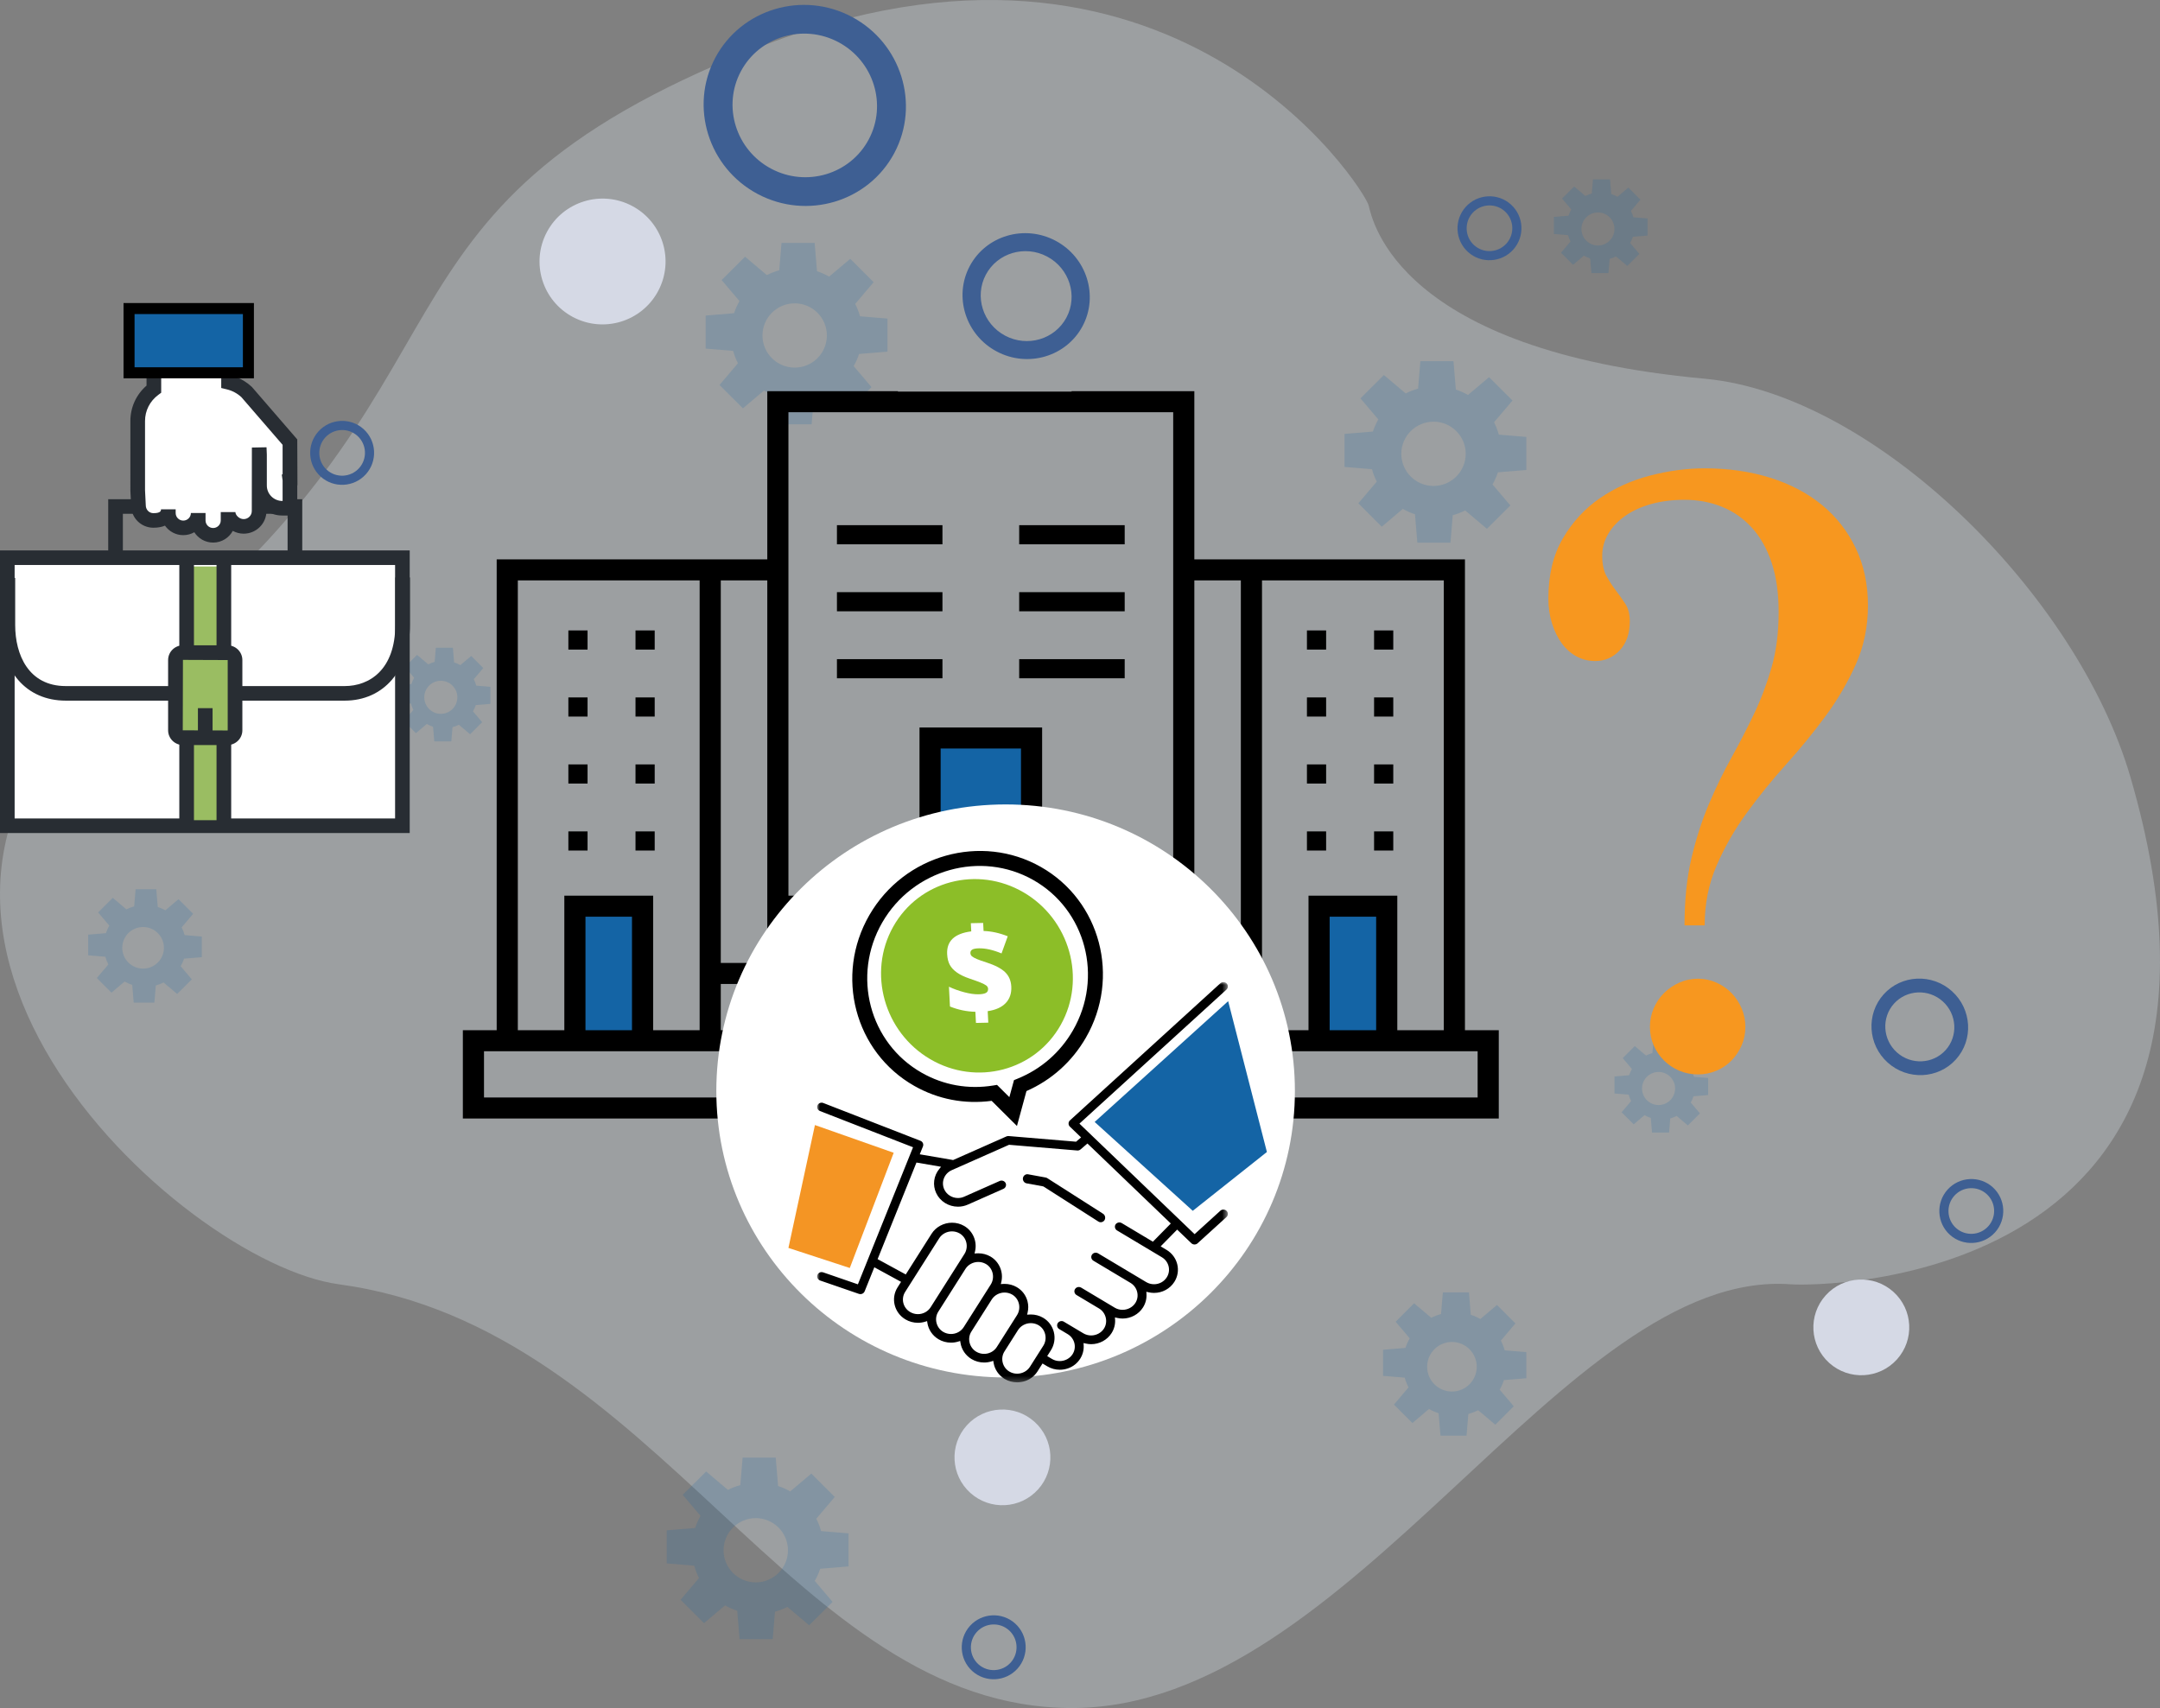 <?xml version="1.0" encoding="UTF-8"?>
<svg width="392px" height="310px" viewBox="0 0 392 310" version="1.1" xmlns="http://www.w3.org/2000/svg" xmlns:xlink="http://www.w3.org/1999/xlink">
    <rect x="0" y="0" width="392" height="310" fill="#808080" stroke="none"/>
    <!-- Generator: Sketch 60 (88103) - https://sketch.com -->
    <title>factoraje precomparador</title>
    <desc>Created with Sketch.</desc>
    <defs>
        <polygon id="path-1" points="1.88548486e-05 4.2898966e-05 74.541 4.2898966e-05 74.541 72.642 1.88548486e-05 72.642"></polygon>
    </defs>
    <g id="Page-1" stroke="none" stroke-width="1" fill="none" fill-rule="evenodd">
        <g id="Artboard" transform="translate(-1569, -1626)">
            <g id="factoraje-precomparador" transform="translate(1569, 1620)">
                <g id="Group-9-Copy-2">
                    <path d="M137.122,14.816 C61.629,44.692 90.88,74.735 23.079,127.176 C-35.499,172.484 32.468,235.166 61.501,239.094 C119.508,246.943 143.71,316 194.552,316 C245.395,316 283.84,236.072 324.977,239.094 C330.527,239.502 413.57,239.502 386.642,147.057 C376.98,113.889 340.255,77.563 309.38,74.735 C253.738,69.638 249.113,46.166 248.374,43.251 C247.635,40.336 212.615,-15.06 137.122,14.816 Z" id="Path-2-Copy-2" fill="#D2DADE" opacity="0.346"></path>
                    <g id="Group-24-Copy-2" transform="translate(16, 0)">
                        <g id="Group-26" transform="translate(77.688, 37.731)" fill="#D5D9E5">
                            <path d="M27.084,15.74 C27.09,22.052 21.981,27.163 15.672,27.158 C9.362,27.152 4.245,22.032 4.239,15.72 C4.233,9.408 9.342,4.297 15.651,4.302 C21.961,4.308 27.078,9.428 27.084,15.74" id="Fill-24" transform="translate(15.662, 15.73) rotate(118) translate(-15.662, -15.73) "></path>
                        </g>
                        <g id="Group-26-Copy" transform="translate(321.868, 246.966) rotate(14) translate(-321.868, -246.966) translate(309.868, 234.966)" fill="#D5D9E5">
                            <path d="M20.607,11.976 C20.612,16.779 16.725,20.668 11.924,20.663 C7.123,20.659 3.23,16.763 3.225,11.961 C3.221,7.158 7.108,3.269 11.909,3.273 C16.709,3.278 20.603,7.173 20.607,11.976" id="Fill-24" transform="translate(11.916, 11.968) rotate(118) translate(-11.916, -11.968) "></path>
                        </g>
                        <g id="Group-26-Copy-2" transform="translate(166, 270.558) rotate(14) translate(-166, -270.558) translate(154, 258.558)" fill="#D5D9E5">
                            <path d="M20.607,11.976 C20.612,16.779 16.725,20.668 11.924,20.663 C7.123,20.659 3.23,16.763 3.225,11.961 C3.221,7.158 7.108,3.269 11.909,3.273 C16.709,3.278 20.603,7.173 20.607,11.976" id="Fill-24" transform="translate(11.916, 11.968) rotate(118) translate(-11.916, -11.968) "></path>
                        </g>
                        <g id="Group-26-Copy-6" transform="translate(18.877, 131.36) rotate(14) translate(-18.877, -131.36) translate(6.877, 119.36)" fill="#D5D9E5">
                            <path d="M20.607,11.976 C20.612,16.779 16.725,20.668 11.924,20.663 C7.123,20.659 3.23,16.763 3.225,11.961 C3.221,7.158 7.108,3.269 11.909,3.273 C16.709,3.278 20.603,7.173 20.607,11.976" id="Fill-24" transform="translate(11.916, 11.968) rotate(118) translate(-11.916, -11.968) "></path>
                        </g>
                        <g id="Group-14" transform="translate(105.188, 0)" fill="#3E5F93">
                            <path d="M24.865,11.988 C17.695,11.988 11.861,17.885 11.861,25.134 C11.861,32.382 17.695,38.28 24.865,38.28 C32.035,38.28 37.869,32.382 37.869,25.134 C37.869,17.885 32.035,11.988 24.865,11.988 M24.865,43.538 C14.828,43.538 6.66,35.283 6.66,25.134 C6.66,14.987 14.828,6.729 24.865,6.729 C34.903,6.729 43.071,14.987 43.071,25.134 C43.071,35.283 34.903,43.538 24.865,43.538" id="Fill-12" transform="translate(24.865, 25.134) rotate(118) translate(-24.865, -25.134) "></path>
                        </g>
                        <g id="Group-14-Copy" transform="translate(154, 43.905)" fill="#3E5F93">
                            <path d="M16.228,7.554 C11.747,7.554 8.101,11.27 8.101,15.838 C8.101,20.405 11.747,24.122 16.228,24.122 C20.71,24.122 24.356,20.405 24.356,15.838 C24.356,11.27 20.71,7.554 16.228,7.554 M16.228,27.435 C9.955,27.435 4.85,22.233 4.85,15.838 C4.85,9.444 9.955,4.24 16.228,4.24 C22.502,4.24 27.607,9.444 27.607,15.838 C27.607,22.233 22.502,27.435 16.228,27.435" id="Fill-12" transform="translate(16.228, 15.838) rotate(118) translate(-16.228, -15.838) "></path>
                        </g>
                        <g id="Group-14-Copy-2" transform="translate(332.49, 192.34) rotate(14) translate(-332.49, -192.34) translate(319.99, 180.34)" fill="#3E5F93">
                            <path d="M12.43,5.748 C8.998,5.748 6.205,8.575 6.205,12.05 C6.205,15.526 8.998,18.353 12.43,18.353 C15.863,18.353 18.655,15.526 18.655,12.05 C18.655,8.575 15.863,5.748 12.43,5.748 M12.43,20.875 C7.625,20.875 3.715,16.917 3.715,12.05 C3.715,7.185 7.625,3.226 12.43,3.226 C17.235,3.226 21.145,7.185 21.145,12.05 C21.145,16.917 17.235,20.875 12.43,20.875" id="Fill-12" transform="translate(12.43, 12.05) rotate(118) translate(-12.43, -12.05) "></path>
                        </g>
                        <g id="Group-14-Copy-3" transform="translate(341.942, 225.921) rotate(14) translate(-341.942, -225.921) translate(333.442, 217.921)" fill="#3E5F93">
                            <path d="M8.287,3.777 C5.998,3.777 4.137,5.635 4.137,7.919 C4.137,10.203 5.998,12.061 8.287,12.061 C10.575,12.061 12.437,10.203 12.437,7.919 C12.437,5.635 10.575,3.777 8.287,3.777 M8.287,13.718 C5.083,13.718 2.477,11.117 2.477,7.919 C2.477,4.722 5.083,2.12 8.287,2.12 C11.49,2.12 14.097,4.722 14.097,7.919 C14.097,11.117 11.49,13.718 8.287,13.718" id="Fill-12" transform="translate(8.287, 7.919) rotate(118) translate(-8.287, -7.919) "></path>
                        </g>
                        <g id="Group-14-Copy-15" transform="translate(46.278, 88.322) rotate(14) translate(-46.278, -88.322) translate(37.778, 80.322)" fill="#3E5F93">
                            <path d="M8.287,3.777 C5.998,3.777 4.137,5.635 4.137,7.919 C4.137,10.203 5.998,12.061 8.287,12.061 C10.575,12.061 12.437,10.203 12.437,7.919 C12.437,5.635 10.575,3.777 8.287,3.777 M8.287,13.718 C5.083,13.718 2.477,11.117 2.477,7.919 C2.477,4.722 5.083,2.12 8.287,2.12 C11.49,2.12 14.097,4.722 14.097,7.919 C14.097,11.117 11.49,13.718 8.287,13.718" id="Fill-12" transform="translate(8.287, 7.919) rotate(118) translate(-8.287, -7.919) "></path>
                        </g>
                        <g id="Group-14-Copy-16" transform="translate(254.5, 47.558) rotate(14) translate(-254.5, -47.558) translate(246, 39.558)" fill="#3E5F93">
                            <path d="M8.287,3.777 C5.998,3.777 4.137,5.635 4.137,7.919 C4.137,10.203 5.998,12.061 8.287,12.061 C10.575,12.061 12.437,10.203 12.437,7.919 C12.437,5.635 10.575,3.777 8.287,3.777 M8.287,13.718 C5.083,13.718 2.477,11.117 2.477,7.919 C2.477,4.722 5.083,2.12 8.287,2.12 C11.49,2.12 14.097,4.722 14.097,7.919 C14.097,11.117 11.49,13.718 8.287,13.718" id="Fill-12" transform="translate(8.287, 7.919) rotate(118) translate(-8.287, -7.919) "></path>
                        </g>
                        <g id="Group-14-Copy-14" transform="translate(164.528, 305.104) rotate(14) translate(-164.528, -305.104) translate(156.028, 297.104)" fill="#3E5F93">
                            <path d="M8.287,3.777 C5.998,3.777 4.137,5.635 4.137,7.919 C4.137,10.203 5.998,12.061 8.287,12.061 C10.575,12.061 12.437,10.203 12.437,7.919 C12.437,5.635 10.575,3.777 8.287,3.777 M8.287,13.718 C5.083,13.718 2.477,11.117 2.477,7.919 C2.477,4.722 5.083,2.12 8.287,2.12 C11.49,2.12 14.097,4.722 14.097,7.919 C14.097,11.117 11.49,13.718 8.287,13.718" id="Fill-12" transform="translate(8.287, 7.919) rotate(118) translate(-8.287, -7.919) "></path>
                        </g>
                        <path d="M128.22,72.718 C124.991,72.718 122.375,70.107 122.375,66.887 C122.375,63.667 124.991,61.056 128.22,61.056 C131.447,61.056 134.062,63.667 134.062,66.887 C134.062,70.107 131.447,72.718 128.22,72.718 L128.22,72.718 Z M145.062,69.816 L145.062,63.819 L140.074,63.405 C139.859,62.621 139.567,61.869 139.206,61.159 L142.55,57.216 L138.3,52.973 L134.476,56.203 C133.782,55.807 133.044,55.478 132.273,55.226 L131.842,50.079 L125.833,50.079 L125.417,55.058 C124.629,55.271 123.878,55.564 123.166,55.925 L119.214,52.588 L114.963,56.828 L118.2,60.643 C117.802,61.336 117.473,62.072 117.22,62.843 L112.062,63.273 L112.062,69.269 L117.053,69.684 C117.266,70.468 117.558,71.22 117.921,71.929 L114.577,75.872 L118.826,80.114 L122.649,76.885 C123.343,77.281 124.082,77.61 124.853,77.862 L125.285,83.008 L131.296,83.008 L131.709,78.031 C132.496,77.817 133.249,77.522 133.959,77.163 L137.912,80.498 L142.162,76.259 L138.926,72.445 C139.324,71.752 139.653,71.015 139.905,70.244 L145.062,69.816 Z" id="Fill-1" fill="#1464A5" opacity="0.183"></path>
                        <path d="M247.501,258.558 C245.015,258.558 243,256.543 243,254.058 C243,251.574 245.015,249.558 247.501,249.558 C249.986,249.558 252,251.574 252,254.058 C252,256.543 249.986,258.558 247.501,258.558 L247.501,258.558 Z M261,256.142 L261,251.407 L257.07,251.08 C256.9,250.461 256.671,249.867 256.386,249.307 L259.021,246.193 L255.672,242.843 L252.659,245.394 C252.112,245.08 251.531,244.821 250.923,244.622 L250.584,240.558 L245.85,240.558 L245.522,244.489 C244.901,244.658 244.309,244.889 243.748,245.174 L240.634,242.539 L237.285,245.887 L239.835,248.899 C239.522,249.447 239.263,250.027 239.063,250.636 L235,250.975 L235,255.71 L238.932,256.038 C239.1,256.657 239.329,257.25 239.616,257.81 L236.981,260.924 L240.329,264.273 L243.341,261.723 C243.888,262.037 244.47,262.296 245.078,262.495 L245.418,266.558 L250.154,266.558 L250.479,262.628 C251.099,262.459 251.692,262.227 252.252,261.943 L255.366,264.577 L258.715,261.229 L256.165,258.218 C256.479,257.67 256.738,257.089 256.937,256.48 L261,256.142 Z" id="Fill-1-Copy-2" fill="#1464A5" opacity="0.183"></path>
                        <path d="M121.158,293.197 C117.929,293.197 115.312,290.586 115.312,287.366 C115.312,284.146 117.929,281.535 121.158,281.535 C124.385,281.535 127,284.146 127,287.366 C127,290.586 124.385,293.197 121.158,293.197 L121.158,293.197 Z M138,290.295 L138,284.298 L133.012,283.884 C132.797,283.1 132.505,282.348 132.144,281.638 L135.488,277.695 L131.238,273.452 L127.414,276.682 C126.719,276.285 125.982,275.957 125.21,275.705 L124.78,270.558 L118.771,270.558 L118.355,275.537 C117.566,275.75 116.815,276.043 116.103,276.404 L112.151,273.067 L107.9,277.307 L111.137,281.122 C110.74,281.815 110.411,282.551 110.157,283.322 L105,283.752 L105,289.748 L109.991,290.163 C110.203,290.947 110.495,291.699 110.858,292.408 L107.515,296.351 L111.764,300.592 L115.586,297.364 C116.281,297.76 117.019,298.089 117.791,298.34 L118.222,303.487 L124.234,303.487 L124.646,298.51 C125.434,298.296 126.186,298.001 126.897,297.642 L130.85,300.977 L135.1,296.738 L131.864,292.924 C132.261,292.231 132.59,291.494 132.843,290.723 L138,290.295 Z" id="Fill-1-Copy-15" fill="#1464A5" opacity="0.183"></path>
                        <path d="M244.158,94.197 C240.929,94.197 238.312,91.586 238.312,88.366 C238.312,85.146 240.929,82.535 244.158,82.535 C247.385,82.535 250,85.146 250,88.366 C250,91.586 247.385,94.197 244.158,94.197 L244.158,94.197 Z M261,91.295 L261,85.298 L256.012,84.884 C255.797,84.1 255.505,83.348 255.144,82.638 L258.488,78.695 L254.238,74.452 L250.414,77.682 C249.719,77.285 248.982,76.957 248.21,76.705 L247.78,71.558 L241.771,71.558 L241.355,76.537 C240.566,76.75 239.815,77.043 239.103,77.404 L235.151,74.067 L230.9,78.307 L234.137,82.122 C233.74,82.815 233.411,83.551 233.157,84.322 L228,84.752 L228,90.748 L232.991,91.163 C233.203,91.947 233.495,92.699 233.858,93.408 L230.515,97.351 L234.764,101.592 L238.586,98.364 C239.281,98.76 240.019,99.089 240.791,99.34 L241.222,104.487 L247.234,104.487 L247.646,99.51 C248.434,99.296 249.186,99.001 249.897,98.642 L253.85,101.977 L258.1,97.738 L254.864,93.924 C255.261,93.231 255.59,92.494 255.843,91.723 L261,91.295 Z" id="Fill-1-Copy-16" fill="#1464A5" opacity="0.183"></path>
                        <path d="M9.97,181.795 C7.88,181.795 6.188,180.106 6.188,178.022 C6.188,175.939 7.88,174.249 9.97,174.249 C12.058,174.249 13.75,175.939 13.75,178.022 C13.75,180.106 12.058,181.795 9.97,181.795 L9.97,181.795 Z M20.625,179.725 L20.625,175.976 L17.507,175.717 C17.373,175.228 17.191,174.758 16.965,174.314 L19.055,171.849 L16.398,169.198 L14.009,171.216 C13.575,170.968 13.114,170.763 12.631,170.606 L12.362,167.389 L8.607,167.389 L8.347,170.501 C7.854,170.634 7.384,170.817 6.94,171.042 L4.47,168.957 L1.813,171.607 L3.836,173.991 C3.587,174.424 3.382,174.884 3.223,175.366 L0,175.635 L0,179.383 L3.119,179.642 C3.252,180.132 3.434,180.602 3.661,181.045 L1.572,183.509 L4.227,186.16 L6.616,184.142 C7.05,184.39 7.512,184.595 7.994,184.753 L8.264,187.97 L12.021,187.97 L12.279,184.859 C12.771,184.725 13.241,184.541 13.685,184.316 L16.156,186.401 L18.812,183.751 L16.79,181.367 C17.038,180.934 17.244,180.474 17.402,179.992 L20.625,179.725 Z" id="Fill-1-Copy-3" fill="#1464A5" opacity="0.183"></path>
                    </g>
                    <path d="M290.001,50.558 C288.343,50.558 287,49.215 287,47.558 C287,45.902 288.343,44.558 290.001,44.558 C291.657,44.558 293,45.902 293,47.558 C293,49.215 291.657,50.558 290.001,50.558 L290.001,50.558 Z M299,48.748 L299,45.651 L296.43,45.438 C296.32,45.033 296.169,44.645 295.983,44.279 L297.706,42.243 L295.516,40.052 L293.547,41.72 C293.189,41.515 292.809,41.346 292.411,41.216 L292.19,38.558 L289.094,38.558 L288.88,41.129 C288.474,41.239 288.087,41.39 287.72,41.576 L285.684,39.854 L283.494,42.042 L285.162,44.012 C284.957,44.37 284.787,44.75 284.657,45.148 L282,45.37 L282,48.465 L284.571,48.68 C284.68,49.084 284.831,49.472 285.018,49.838 L283.295,51.874 L285.484,54.064 L287.453,52.397 C287.811,52.602 288.192,52.771 288.589,52.901 L288.812,55.558 L291.908,55.558 L292.121,52.989 C292.526,52.878 292.914,52.726 293.28,52.541 L295.316,54.263 L297.506,52.074 L295.839,50.105 C296.044,49.747 296.213,49.367 296.343,48.969 L299,48.748 Z" id="Fill-1-Copy-23" fill="#1464A5" opacity="0.183"></path>
                    <path d="M80.001,135.558 C78.343,135.558 77,134.215 77,132.558 C77,130.902 78.343,129.558 80.001,129.558 C81.657,129.558 83,130.902 83,132.558 C83,134.215 81.657,135.558 80.001,135.558 L80.001,135.558 Z M89,133.748 L89,130.651 L86.43,130.438 C86.32,130.033 86.169,129.645 85.983,129.279 L87.706,127.243 L85.516,125.052 L83.547,126.72 C83.189,126.515 82.809,126.346 82.411,126.216 L82.19,123.558 L79.094,123.558 L78.88,126.129 C78.474,126.239 78.087,126.39 77.72,126.576 L75.684,124.854 L73.494,127.042 L75.162,129.012 C74.957,129.37 74.787,129.75 74.657,130.148 L72,130.37 L72,133.465 L74.571,133.68 C74.68,134.084 74.831,134.472 75.018,134.838 L73.295,136.874 L75.484,139.064 L77.453,137.397 C77.811,137.602 78.192,137.771 78.589,137.901 L78.812,140.558 L81.908,140.558 L82.121,137.989 C82.526,137.878 82.914,137.726 83.28,137.541 L85.316,139.263 L87.506,137.074 L85.839,135.105 C86.044,134.747 86.213,134.367 86.343,133.969 L89,133.748 Z" id="Fill-1-Copy-24" fill="#1464A5" opacity="0.183"></path>
                    <path d="M301.001,206.558 C299.343,206.558 298,205.215 298,203.558 C298,201.902 299.343,200.558 301.001,200.558 C302.657,200.558 304,201.902 304,203.558 C304,205.215 302.657,206.558 301.001,206.558 L301.001,206.558 Z M310,204.748 L310,201.651 L307.43,201.438 C307.32,201.033 307.169,200.645 306.983,200.279 L308.706,198.243 L306.516,196.052 L304.547,197.72 C304.189,197.515 303.809,197.346 303.411,197.216 L303.19,194.558 L300.094,194.558 L299.88,197.129 C299.474,197.239 299.087,197.39 298.72,197.576 L296.684,195.854 L294.494,198.042 L296.162,200.012 C295.957,200.37 295.787,200.75 295.657,201.148 L293,201.37 L293,204.465 L295.571,204.68 C295.68,205.084 295.831,205.472 296.018,205.838 L294.295,207.874 L296.484,210.064 L298.453,208.397 C298.811,208.602 299.192,208.771 299.589,208.901 L299.812,211.558 L302.908,211.558 L303.121,208.989 C303.526,208.878 303.914,208.726 304.28,208.541 L306.316,210.263 L308.506,208.074 L306.839,206.105 C307.044,205.747 307.213,205.367 307.343,204.969 L310,204.748 Z" id="Fill-1-Copy-25" fill="#1464A5" opacity="0.183"></path>
                </g>
                <path d="M309.364,173.956 C309.364,170.043 310.093,166.409 311.549,163.051 C313.006,159.694 314.833,156.508 317.032,153.495 C319.23,150.481 321.613,147.547 324.182,144.691 C326.751,141.836 329.135,138.915 331.333,135.928 C333.531,132.941 335.358,129.808 336.815,126.53 C338.272,123.252 339,119.709 339,115.903 C339,112.043 338.258,108.567 336.775,105.474 C335.292,102.381 333.24,99.764 330.618,97.622 C327.996,95.481 324.871,93.842 321.242,92.705 C317.614,91.568 313.655,91 309.364,91 C306.133,91 302.836,91.436 299.473,92.309 C296.109,93.181 293.063,94.556 290.336,96.433 C287.608,98.31 285.37,100.742 283.622,103.729 C281.874,106.716 281,110.351 281,114.634 C281,116.273 281.225,117.793 281.675,119.194 C282.126,120.595 282.721,121.798 283.463,122.802 C284.205,123.807 285.092,124.587 286.125,125.142 C287.158,125.697 288.283,125.975 289.501,125.975 C291.249,125.975 292.732,125.327 293.951,124.032 C295.169,122.736 295.778,120.978 295.778,118.758 C295.778,117.489 295.513,116.445 294.984,115.625 C294.454,114.806 293.884,113.999 293.275,113.206 C292.666,112.413 292.097,111.541 291.567,110.589 C291.037,109.637 290.773,108.395 290.773,106.862 C290.773,105.434 291.143,104.099 291.885,102.857 C292.626,101.614 293.659,100.53 294.984,99.605 C296.308,98.68 297.884,97.966 299.711,97.464 C301.538,96.961 303.538,96.71 305.71,96.71 C308.146,96.71 310.411,97.133 312.503,97.979 C314.595,98.825 316.409,100.094 317.945,101.786 C319.481,103.478 320.673,105.593 321.521,108.13 C322.368,110.668 322.792,113.656 322.792,117.092 C322.792,120.793 322.368,124.124 321.521,127.085 C320.673,130.046 319.614,132.861 318.342,135.531 C317.071,138.201 315.707,140.845 314.251,143.462 C312.794,146.079 311.43,148.882 310.159,151.869 C308.888,154.856 307.828,158.134 306.981,161.703 C306.133,165.272 305.71,169.356 305.71,173.956 L305.71,173.956 L309.364,173.956 Z M308.173,201 C309.338,201 310.45,200.775 311.51,200.326 C312.569,199.876 313.483,199.255 314.251,198.462 C315.019,197.669 315.628,196.757 316.078,195.726 C316.528,194.695 316.753,193.571 316.753,192.355 C316.753,191.192 316.528,190.082 316.078,189.025 C315.628,187.967 315.019,187.042 314.251,186.249 C313.483,185.456 312.569,184.821 311.51,184.345 C310.45,183.87 309.338,183.632 308.173,183.632 C306.954,183.632 305.816,183.87 304.756,184.345 C303.697,184.821 302.77,185.456 301.975,186.249 C301.181,187.042 300.558,187.967 300.108,189.025 C299.658,190.082 299.433,191.192 299.433,192.355 C299.433,193.571 299.658,194.695 300.108,195.726 C300.558,196.757 301.181,197.669 301.975,198.462 C302.77,199.255 303.697,199.876 304.756,200.326 C305.816,200.775 306.954,201 308.173,201 Z" id="?-copy-6" fill="#F7971F" fill-rule="nonzero"></path>
                <g id="factoraje-financiero-a-Clientes-Copy" transform="translate(84, 77)">
                    <g id="Group-2">
                        <rect id="Rectangle" fill="#1464A5" x="154.926" y="93.789" width="13.926" height="24.316"></rect>
                        <rect id="Rectangle-Copy" fill="#1464A5" x="19.148" y="93.789" width="13.926" height="24.316"></rect>
                        <rect id="Rectangle-Copy-2" fill="#1464A5" x="85.296" y="62.526" width="17.407" height="31.263"></rect>
                        <g id="Group-25" fill="#000000">
                            <path d="M3.837,128.185 L184.163,128.185 L184.163,119.792 L3.837,119.792 L3.837,128.185 Z M22.253,115.977 L30.694,115.977 L30.694,95.376 L22.253,95.376 L22.253,115.977 Z M9.976,34.335 L42.971,34.335 L42.971,115.977 L34.531,115.977 L34.531,91.561 L18.416,91.561 L18.416,115.977 L9.976,115.977 L9.976,34.335 Z M46.808,115.977 L141.192,115.977 L141.192,107.584 L46.808,107.584 L46.808,115.977 Z M46.808,103.769 L55.249,103.769 L55.249,34.335 L46.808,34.335 L46.808,103.769 Z M59.086,103.769 L128.914,103.769 L128.914,95.376 L59.086,95.376 L59.086,103.769 Z M86.71,91.561 L101.29,91.561 L101.29,64.855 L86.71,64.855 L86.71,91.561 Z M59.086,3.815 L74.241,3.815 L78.725,3.815 L110.869,3.815 L119.131,3.815 L128.914,3.815 L128.914,91.561 L105.127,91.561 L105.127,61.04 L82.873,61.04 L82.873,91.561 L59.086,91.561 L59.086,3.815 Z M132.751,103.769 L141.192,103.769 L141.192,34.335 L132.751,34.335 L132.751,103.769 Z M157.306,115.977 L165.747,115.977 L165.747,95.376 L157.306,95.376 L157.306,115.977 Z M145.029,34.335 L178.024,34.335 L178.024,115.977 L169.584,115.977 L169.584,91.561 L153.469,91.561 L153.469,115.977 L145.029,115.977 L145.029,34.335 Z M181.861,115.977 L181.861,30.52 L132.751,30.52 L132.751,0 L110.465,0 C110.471,0.025 110.476,0.05 110.482,0.075 L78.95,0.075 C78.956,0.05 78.96,0.025 78.966,0 L55.249,0 L55.249,30.52 L6.139,30.52 L6.139,115.977 L0,115.977 L0,132 L188,132 L188,115.977 L181.861,115.977 Z" id="Fill-1"></path>
                            <polygon id="Fill-3" points="67.889 27.789 87.037 27.789 87.037 24.316 67.889 24.316"></polygon>
                            <polygon id="Fill-4" points="100.963 27.789 120.111 27.789 120.111 24.316 100.963 24.316"></polygon>
                            <polygon id="Fill-5" points="67.889 39.947 87.037 39.947 87.037 36.474 67.889 36.474"></polygon>
                            <polygon id="Fill-6" points="100.963 39.947 120.111 39.947 120.111 36.474 100.963 36.474"></polygon>
                            <polygon id="Fill-7" points="67.889 52.105 87.037 52.105 87.037 48.632 67.889 48.632"></polygon>
                            <polygon id="Fill-8" points="100.963 52.105 120.111 52.105 120.111 48.632 100.963 48.632"></polygon>
                            <polygon id="Fill-9" points="19.148 46.895 22.63 46.895 22.63 43.421 19.148 43.421"></polygon>
                            <polygon id="Fill-10" points="31.333 46.895 34.815 46.895 34.815 43.421 31.333 43.421"></polygon>
                            <polygon id="Fill-11" points="19.148 59.053 22.63 59.053 22.63 55.579 19.148 55.579"></polygon>
                            <polygon id="Fill-12" points="31.333 59.053 34.815 59.053 34.815 55.579 31.333 55.579"></polygon>
                            <polygon id="Fill-13" points="19.148 71.211 22.63 71.211 22.63 67.737 19.148 67.737"></polygon>
                            <polygon id="Fill-14" points="31.333 71.211 34.815 71.211 34.815 67.737 31.333 67.737"></polygon>
                            <polygon id="Fill-15" points="19.148 83.368 22.63 83.368 22.63 79.895 19.148 79.895"></polygon>
                            <polygon id="Fill-16" points="31.333 83.368 34.815 83.368 34.815 79.895 31.333 79.895"></polygon>
                            <polygon id="Fill-17" points="165.37 46.895 168.852 46.895 168.852 43.421 165.37 43.421"></polygon>
                            <polygon id="Fill-18" points="153.185 46.895 156.667 46.895 156.667 43.421 153.185 43.421"></polygon>
                            <polygon id="Fill-19" points="165.37 59.053 168.852 59.053 168.852 55.579 165.37 55.579"></polygon>
                            <polygon id="Fill-20" points="153.185 59.053 156.667 59.053 156.667 55.579 153.185 55.579"></polygon>
                            <polygon id="Fill-21" points="165.37 71.211 168.852 71.211 168.852 67.737 165.37 67.737"></polygon>
                            <polygon id="Fill-22" points="153.185 71.211 156.667 71.211 156.667 67.737 153.185 67.737"></polygon>
                            <polygon id="Fill-23" points="165.37 83.368 168.852 83.368 168.852 79.895 165.37 79.895"></polygon>
                            <polygon id="Fill-24" points="153.185 83.368 156.667 83.368 156.667 79.895 153.185 79.895"></polygon>
                        </g>
                    </g>
                    <ellipse id="Oval" fill="#FFFFFF" cx="98.5" cy="127" rx="52.5" ry="52"></ellipse>
                    <g id="Group-2" transform="translate(49, 61)">
                        <g id="Group-6" transform="translate(15.294, 46.247)">
                            <path d="M51.466,43.585 C51.319,43.585 51.178,43.545 51.058,43.469 L41.051,37.081 L38.001,36.522 C37.794,36.484 37.612,36.361 37.487,36.177 C37.363,35.992 37.314,35.772 37.351,35.557 C37.418,35.164 37.759,34.868 38.146,34.868 C38.191,34.868 38.236,34.872 38.28,34.881 L41.454,35.462 C41.567,35.481 41.671,35.52 41.761,35.578 L51.898,42.048 C52.079,42.164 52.21,42.361 52.256,42.588 C52.302,42.814 52.26,43.046 52.141,43.227 C51.995,43.448 51.736,43.585 51.466,43.585" id="Fill-1" fill="#000000"></path>
                            <g id="Group-5">
                                <mask id="mask-2" fill="white">
                                    <use xlink:href="#path-1"></use>
                                </mask>
                                <g id="Clip-4"></g>
                                <path d="M24.475,45.239 C23.532,45.239 22.641,45.719 22.151,46.492 L15.974,56.229 C15.187,57.47 15.585,59.104 16.861,59.869 C17.29,60.127 17.782,60.263 18.285,60.263 C19.238,60.263 20.105,59.793 20.604,59.007 L26.738,49.336 C27.13,48.719 27.249,47.949 27.066,47.226 C26.889,46.529 26.456,45.953 25.848,45.603 C25.434,45.365 24.959,45.239 24.475,45.239 M29.246,50.791 C28.302,50.791 27.411,51.271 26.921,52.044 L21.98,59.833 C21.206,61.054 21.612,62.721 22.867,63.474 C23.296,63.731 23.788,63.867 24.291,63.867 C25.244,63.867 26.111,63.398 26.609,62.612 L31.509,54.888 C31.9,54.271 32.02,53.501 31.836,52.778 C31.659,52.081 31.227,51.505 30.619,51.155 C30.204,50.917 29.729,50.791 29.246,50.791 M34.016,56.342 C33.073,56.342 32.182,56.823 31.692,57.596 L27.986,63.438 C27.212,64.658 27.618,66.326 28.873,67.079 C29.303,67.337 29.795,67.474 30.296,67.474 C30.508,67.474 30.72,67.45 30.928,67.402 C31.635,67.239 32.234,66.818 32.616,66.216 L36.28,60.44 C36.671,59.822 36.791,59.053 36.607,58.33 C36.43,57.633 35.998,57.057 35.39,56.707 C34.975,56.468 34.5,56.342 34.016,56.342 M38.798,60.325 C39.569,60.325 40.325,60.525 40.984,60.904 C41.975,61.474 42.675,62.398 42.956,63.506 C43.242,64.63 43.049,65.838 42.427,66.818 L41.754,67.879 L42.621,68.397 C43.042,68.649 43.528,68.782 44.029,68.782 C44.979,68.782 45.873,68.301 46.362,67.528 C47.147,66.285 46.746,64.653 45.469,63.889 L43.937,62.973 C43.557,62.746 43.438,62.261 43.671,61.891 C43.82,61.657 44.078,61.517 44.361,61.517 C44.48,61.517 44.594,61.541 44.702,61.59 C44.88,61.693 47.361,63.174 48.32,63.747 C48.74,63.998 49.227,64.131 49.727,64.131 C50.678,64.131 51.572,63.651 52.061,62.877 C52.832,61.656 52.423,59.989 51.167,59.238 L47.073,56.791 C46.889,56.681 46.76,56.508 46.709,56.303 C46.659,56.099 46.694,55.888 46.807,55.709 C46.955,55.474 47.213,55.334 47.497,55.334 C47.646,55.334 47.792,55.374 47.919,55.451 L54.018,59.096 C54.439,59.347 54.926,59.48 55.426,59.48 C56.377,59.48 57.271,59 57.759,58.227 C58.135,57.631 58.249,56.922 58.078,56.229 C57.908,55.536 57.478,54.953 56.866,54.588 L50.136,50.565 C49.756,50.338 49.637,49.853 49.87,49.483 C50.019,49.248 50.277,49.108 50.56,49.108 C50.709,49.108 50.855,49.148 50.982,49.225 L59.717,54.445 C60.145,54.701 60.635,54.836 61.136,54.836 C62.092,54.836 62.959,54.365 63.458,53.576 C64.243,52.333 63.842,50.701 62.564,49.937 L54.421,45.069 C54.245,44.964 54.116,44.786 54.065,44.58 C54.014,44.374 54.047,44.158 54.155,43.988 C54.299,43.76 54.568,43.618 54.856,43.618 C55.004,43.618 55.146,43.657 55.267,43.729 L60.936,47.117 L64.186,43.813 L49.057,29.293 L47.805,30.368 C47.657,30.495 47.467,30.565 47.27,30.565 C47.247,30.565 47.224,30.564 47.201,30.562 L34.831,29.526 L24.427,34.135 C23.063,34.74 22.458,36.312 23.079,37.639 C23.52,38.58 24.493,39.188 25.559,39.188 C25.948,39.188 26.326,39.108 26.682,38.95 L33.14,36.09 C33.242,36.044 33.352,36.021 33.466,36.021 C33.788,36.021 34.081,36.201 34.211,36.479 C34.299,36.667 34.305,36.88 34.228,37.079 C34.152,37.279 34.003,37.436 33.81,37.521 L27.353,40.382 C26.784,40.634 26.182,40.761 25.562,40.761 C23.862,40.761 22.31,39.792 21.608,38.292 C20.925,36.832 21.145,35.146 22.183,33.892 L22.495,33.515 L18.026,32.748 L10.975,50.278 L16.083,53.062 L20.775,45.665 C21.557,44.433 22.978,43.668 24.485,43.668 C25.256,43.668 26.012,43.868 26.672,44.248 C28.272,45.168 29.087,47.073 28.655,48.88 L28.565,49.256 L28.961,49.23 C29.059,49.224 29.158,49.221 29.256,49.221 C30.028,49.221 30.784,49.421 31.443,49.8 C33.043,50.72 33.858,52.625 33.425,54.433 L33.335,54.809 L33.732,54.783 C33.83,54.776 33.929,54.773 34.027,54.773 C34.798,54.773 35.554,54.973 36.213,55.352 C37.204,55.922 37.905,56.846 38.186,57.954 C38.353,58.612 38.356,59.314 38.196,59.985 L38.106,60.361 L38.502,60.335 C38.6,60.328 38.7,60.325 38.798,60.325 M38.787,61.895 C37.843,61.895 36.953,62.375 36.462,63.148 L33.992,67.043 C33.218,68.263 33.624,69.93 34.878,70.683 C35.3,70.937 35.789,71.071 36.291,71.071 C37.239,71.071 38.133,70.592 38.621,69.821 L41.05,65.993 C41.442,65.375 41.561,64.605 41.377,63.882 C41.201,63.185 40.768,62.609 40.16,62.259 C39.746,62.021 39.271,61.895 38.787,61.895 M36.302,72.642 C35.491,72.642 34.705,72.428 34.029,72.022 C32.947,71.373 32.215,70.296 32.02,69.068 L31.967,68.736 L31.639,68.839 C31.207,68.975 30.757,69.043 30.302,69.043 C29.493,69.043 28.705,68.827 28.023,68.418 C26.941,67.768 26.208,66.691 26.014,65.462 L25.961,65.13 L25.633,65.233 C25.203,65.369 24.754,65.437 24.297,65.437 C23.486,65.437 22.698,65.221 22.018,64.813 C20.935,64.163 20.202,63.086 20.008,61.857 L19.956,61.525 L19.627,61.629 C19.197,61.764 18.748,61.833 18.292,61.833 C17.48,61.833 16.692,61.617 16.012,61.208 C13.977,59.987 13.342,57.382 14.598,55.402 L15.232,54.403 L10.38,51.758 L8.619,56.134 C8.499,56.432 8.193,56.632 7.858,56.632 C7.769,56.632 7.68,56.618 7.596,56.589 L0.539,54.158 C0.119,54.013 -0.102,53.562 0.047,53.153 C0.161,52.84 0.467,52.629 0.809,52.629 C0.901,52.629 0.992,52.644 1.079,52.674 L7.398,54.852 L17.406,29.973 L0.509,23.398 C0.308,23.32 0.151,23.171 0.066,22.978 C-0.019,22.785 -0.022,22.571 0.058,22.376 C0.182,22.075 0.477,21.881 0.809,21.881 C0.912,21.881 1.013,21.9 1.109,21.937 L18.752,28.802 C19.163,28.962 19.366,29.418 19.205,29.819 L18.628,31.254 L24.501,32.262 C24.522,32.266 24.543,32.271 24.564,32.276 L24.664,32.301 L34.354,28.009 C34.457,27.962 34.573,27.938 34.691,27.938 C34.713,27.938 34.736,27.939 34.759,27.941 L46.994,28.966 L47.903,28.185 L45.867,26.231 C45.712,26.082 45.628,25.88 45.631,25.661 C45.634,25.442 45.723,25.242 45.882,25.097 L73.179,0.213 C73.33,0.076 73.526,4.2898966e-05 73.732,4.2898966e-05 C73.958,4.2898966e-05 74.168,0.088 74.322,0.249 C74.627,0.565 74.61,1.064 74.285,1.361 L47.602,25.686 L68.504,45.747 L73.18,41.495 C73.33,41.359 73.526,41.284 73.732,41.284 C73.958,41.284 74.168,41.372 74.323,41.533 C74.628,41.85 74.61,42.349 74.285,42.645 L69.041,47.412 C68.894,47.546 68.698,47.62 68.49,47.62 L68.489,47.62 C68.273,47.62 68.071,47.541 67.921,47.397 L65.338,44.918 L62.346,47.96 L63.411,48.597 C65.449,49.815 66.088,52.418 64.836,54.4 C64.042,55.658 62.657,56.409 61.133,56.409 C60.804,56.409 60.467,56.37 60.133,56.292 L59.746,56.203 L59.771,56.588 C59.827,57.455 59.608,58.306 59.137,59.051 C58.354,60.292 56.934,61.063 55.433,61.063 C55.105,61.063 54.769,61.023 54.435,60.945 L54.048,60.855 L54.073,61.241 C54.128,62.107 53.909,62.957 53.438,63.702 C52.655,64.943 51.235,65.714 49.735,65.714 C49.405,65.714 49.068,65.674 48.733,65.596 L48.347,65.505 L48.371,65.891 C48.426,66.76 48.208,67.611 47.74,68.352 C47.494,68.741 47.189,69.086 46.834,69.377 C46.064,70.007 45.072,70.354 44.04,70.354 C43.231,70.354 42.448,70.141 41.774,69.738 L40.904,69.219 L39.998,70.647 C39.751,71.036 39.446,71.38 39.09,71.67 C38.321,72.297 37.331,72.642 36.302,72.642" id="Fill-3" fill="#000000" mask="url(#mask-2)"></path>
                            </g>
                        </g>
                        <g id="Group-21" transform="translate(45.233, 45.787) rotate(-132) translate(-45.233, -45.787) translate(13.233, 13.787)">
                            <g id="Group-4" transform="translate(32.107, 32.031) rotate(7) translate(-32.107, -32.031) translate(4.107, 4.031)">
                                <path d="M18.989,44.838 L19.614,45.129 C23.79,47.068 28.374,47.545 32.871,46.509 C43.73,44.006 50.49,33.295 47.941,22.634 C45.392,11.972 34.484,5.334 23.624,7.836 C12.765,10.34 6.004,21.05 8.553,31.712 C9.609,36.128 12.086,39.947 15.713,42.755 L16.256,43.175 L16.155,46.33 L18.989,44.838 Z M33.498,49.131 C28.618,50.256 23.648,49.811 19.078,47.848 L13.265,50.91 L13.472,44.436 C9.647,41.292 7.03,37.119 5.884,32.328 C2.988,20.221 10.665,8.057 22.997,5.215 C35.329,2.373 47.717,9.911 50.612,22.018 C53.507,34.125 45.829,46.288 33.498,49.131 L33.498,49.131 Z" id="Fill-13" fill="#000000" transform="translate(28.248, 27.763) rotate(78) translate(-28.248, -27.763) "></path>
                                <path d="M32.85,44.803 C23.56,47.078 14.267,41.217 12.136,31.737 C10.005,22.256 15.829,12.692 25.12,10.417 C34.409,8.141 43.702,14.003 45.832,23.483 C47.964,32.963 42.139,42.527 32.85,44.803 L28.342,28.216" id="Fill-14" fill="#8CBE28" transform="translate(28.984, 27.61) rotate(78) translate(-28.984, -27.61) "></path>
                                <path d="M24.824,33.984 C23.487,33.138 22.333,32.072 21.363,30.787 L23.054,27.613 C23.579,28.403 24.201,29.167 24.918,29.904 C25.634,30.641 26.315,31.194 26.96,31.562 C27.491,31.866 27.916,32.022 28.233,32.033 C28.549,32.043 28.79,31.895 28.953,31.589 C29.065,31.379 29.07,31.15 28.971,30.902 C28.87,30.654 28.661,30.318 28.344,29.896 C28.026,29.473 27.583,28.93 27.016,28.265 C26.38,27.511 25.918,26.809 25.629,26.158 C25.339,25.507 25.207,24.886 25.231,24.297 C25.255,23.709 25.451,23.07 25.817,22.382 C26.378,21.33 27.147,20.697 28.127,20.483 C29.106,20.269 30.297,20.47 31.699,21.088 L32.397,19.777 L34.339,20.886 L33.652,22.177 C34.859,22.957 35.948,23.986 36.916,25.261 L34.347,27.349 C33.358,26.003 32.338,25.03 31.287,24.431 C30.786,24.145 30.401,24.007 30.132,24.014 C29.861,24.023 29.663,24.148 29.534,24.391 C29.422,24.601 29.403,24.816 29.476,25.037 C29.551,25.258 29.724,25.556 29.997,25.933 C30.27,26.309 30.669,26.792 31.195,27.383 C32.251,28.601 32.904,29.673 33.152,30.601 C33.401,31.528 33.272,32.467 32.766,33.416 C32.195,34.488 31.398,35.167 30.375,35.456 C29.351,35.744 28.159,35.604 26.797,35.036 L25.815,36.881 L23.872,35.772 L24.824,33.984 Z" id="Fill-15" fill="#FFFFFF" transform="translate(29.139, 28.329) rotate(-266) translate(-29.139, -28.329) "></path>
                            </g>
                        </g>
                        <polygon id="Path-6" fill="#1464A5" points="89.889 49.706 65.659 71.629 83.465 87.757 96.919 77.081"></polygon>
                        <polygon id="Path-7" fill="#F49524" points="29.188 77.223 21.222 98.134 10.084 94.492 14.896 72.191"></polygon>
                    </g>
                </g>
                <g id="sin-recursos-copy" transform="translate(0, 62)">
                    <g id="tarjetas-de-descuentos-para-docentes-trabajadores-y-otros">
                        <g id="Group-28">
                            <g id="Group-25" transform="translate(-0, 11.658)">
                                <polygon id="Fill-1" fill="#FFFFFF" points="1.171 82.368 73.185 82.368 73.185 33.989 1.171 33.989"></polygon>
                                <polygon id="Fill-3" points="0.951 81.789 73.273 81.789 73.273 32.456 0.951 32.456"></polygon>
                                <path d="M0,83.534 L74.356,83.534 L74.356,32.241 L0,32.241 L0,83.534 Z M2.655,80.889 L71.701,80.889 L71.701,34.884 L2.655,34.884 L2.655,80.889 Z" id="Fill-2" fill="#282D33"></path>
                                <polygon id="Fill-4" fill="#9ABD62" points="32.787 81.202 41.569 81.202 41.569 35.155 32.787 35.155"></polygon>
                                <path d="M31.213,59.505 L11.942,59.505 C4.745,59.505 0.096,54.125 0.096,45.801 L0.096,37.226 L2.756,37.226 L2.756,45.801 C2.756,51.147 5.169,56.861 11.942,56.861 L31.213,56.861 L31.213,59.505 Z" id="Fill-5" fill="#282D33"></path>
                                <path d="M62.555,59.505 L43.816,59.505 L43.816,56.861 L62.555,56.861 C66.996,56.861 71.74,53.934 71.74,45.719 L71.74,37.144 L74.4,37.144 L74.4,45.719 C74.4,53.964 69.64,59.505 62.555,59.505" id="Fill-7" fill="#282D33"></path>
                                <polygon id="Fill-9" fill="#282D33" points="54.854 32.648 52.194 32.648 52.194 25.592 22.3 25.592 22.3 32.648 19.64 32.648 19.64 22.948 54.854 22.948"></polygon>
                                <path d="M27.923,0 L27.923,2.957 C26.145,4.28 24.991,6.38 24.991,8.753 L24.991,21.329 L25.127,24.107 C25.127,25.595 26.342,26.8 27.838,26.8 C29.336,26.8 30.549,26.267 30.549,24.78 L30.549,25.453 C30.549,26.942 31.762,28.149 33.26,28.149 C34.757,28.149 35.972,26.942 35.972,25.453 L35.972,26.8 C35.972,28.289 37.186,29.495 38.683,29.495 C40.18,29.495 41.392,28.289 41.392,26.8 L41.392,25.285 C41.392,26.556 42.674,27.879 44.222,27.879 C45.772,27.879 47.025,26.627 47.025,25.091 L47.042,13.574 L47.096,14.902 L47.096,20.469 C47.096,22.743 48.948,24.584 51.239,24.584 L52.617,24.584 C52.677,24.584 52.561,24.578 52.617,24.575 L52.617,19.424 C52.609,19.424 52.629,19.422 52.617,19.419 L52.617,12.583 L44.769,3.506 C43.861,2.652 42.734,2.027 41.48,1.723 L41.48,0" id="Fill-11" fill="#FFFFFF"></path>
                                <path d="M38.683,30.817 C37.246,30.817 35.982,30.067 35.264,28.94 C34.674,29.277 33.989,29.47 33.26,29.47 C31.887,29.47 30.672,28.786 29.941,27.743 C29.384,27.981 28.689,28.122 27.838,28.122 C25.611,28.122 23.797,26.321 23.797,24.107 L23.662,21.394 L23.661,8.753 C23.661,6.262 24.722,3.956 26.593,2.328 L26.593,0 L29.253,0 L29.253,3.619 L28.721,4.015 C27.196,5.149 26.321,6.876 26.321,8.753 L26.321,21.329 L26.456,24.042 C26.457,24.863 27.077,25.479 27.838,25.479 C29.22,25.479 29.22,25.007 29.22,24.78 L31.88,24.78 L31.88,25.453 C31.88,26.21 32.499,26.827 33.26,26.827 C34.021,26.827 34.642,26.21 34.642,25.453 L37.302,25.453 L37.302,26.8 C37.302,27.557 37.921,28.173 38.683,28.173 C39.444,28.173 40.062,27.557 40.062,26.8 L40.062,25.285 L42.722,25.285 C42.722,25.785 43.366,26.557 44.222,26.557 C45.034,26.557 45.695,25.9 45.695,25.091 L45.712,13.572 L48.37,13.52 L48.425,14.847 L48.426,20.469 C48.426,22.009 49.688,23.262 51.239,23.262 L51.287,23.262 L51.287,19.53 L51.137,18.47 L51.287,18.428 L51.287,13.073 L43.807,4.422 C43.061,3.734 42.148,3.246 41.164,3.008 L40.149,2.762 L40.149,0 L42.809,0 L42.809,0.753 C43.872,1.154 44.851,1.763 45.683,2.545 L45.778,2.644 L53.947,12.093 L53.982,20.407 L53.947,20.417 L53.947,23.41 L54.023,23.419 L53.947,24.915 L53.947,25.808 L53.892,25.812 L53.887,25.905 L51.239,25.906 C50.181,25.906 49.193,25.606 48.355,25.088 L48.355,25.093 C48.355,27.358 46.501,29.201 44.222,29.201 C43.517,29.201 42.839,29.015 42.243,28.696 C41.561,29.957 40.221,30.817 38.683,30.817" id="Fill-13" fill="#282D33"></path>
                                <polygon id="Fill-15" fill="#282D33" points="39.296 50.377 41.956 50.377 41.956 33.785 39.296 33.785"></polygon>
                                <polygon id="Fill-17" fill="#282D33" points="32.541 50.377 35.2 50.377 35.2 33.785 32.541 33.785"></polygon>
                                <polygon id="Fill-18" fill="#282D33" points="39.296 81.621 41.956 81.621 41.956 65.864 39.296 65.864"></polygon>
                                <polygon id="Fill-19" fill="#282D33" points="32.541 81.621 35.2 81.621 35.2 65.864 32.541 65.864"></polygon>
                                <path d="M33.201,52.107 L33.169,64.887 L41.294,64.92 C41.311,64.92 41.325,64.906 41.325,64.887 L41.325,52.139 L33.201,52.107 Z M41.294,67.563 L33.201,67.563 C31.717,67.563 30.509,66.362 30.509,64.887 L30.509,52.139 C30.509,50.663 31.717,49.463 33.201,49.463 L41.294,49.463 C42.777,49.463 43.985,50.663 43.985,52.139 L43.985,64.887 C43.985,66.362 42.777,67.563 41.294,67.563 L41.294,67.563 Z" id="Fill-20" fill="#282D33"></path>
                                <polygon id="Fill-21" fill="#282D33" points="35.919 65.399 38.578 65.399 38.578 60.869 35.919 60.869"></polygon>
                            </g>
                            <rect id="Rectangle" stroke="#000000" stroke-width="2" fill="#1464A5" x="23.419" y="0" width="21.663" height="11.658"></rect>
                        </g>
                    </g>
                </g>
            </g>
        </g>
    </g>
</svg>